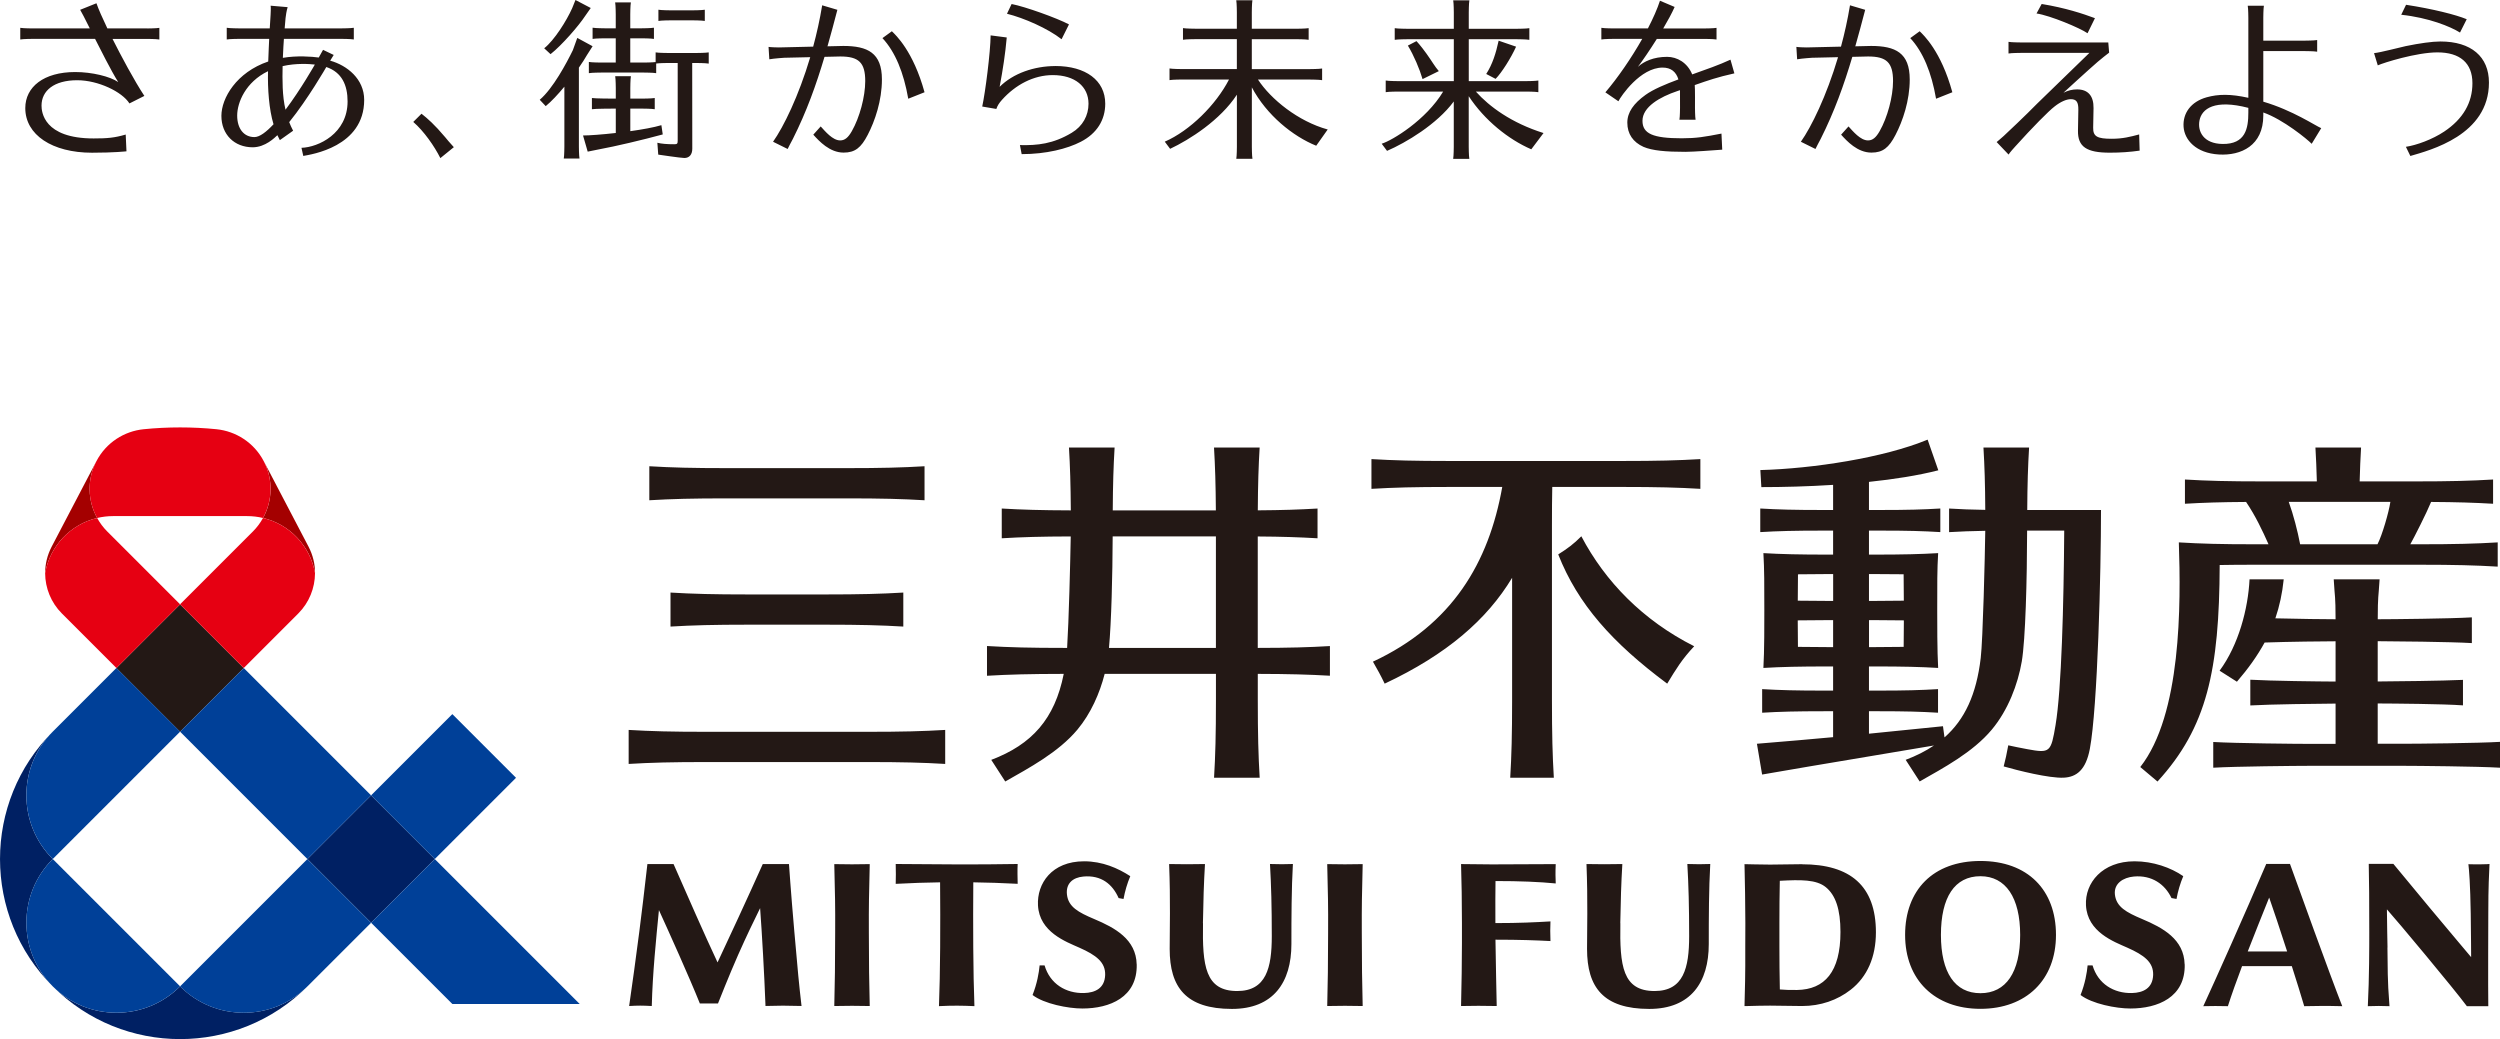 <svg xmlns="http://www.w3.org/2000/svg" viewBox="0 0 621.88 258.49"><defs><style>.cls-1{fill:#004098;}.cls-2{fill:#a40000;}.cls-3{fill:#002063;}.cls-4{fill:#e60012;}.cls-5{fill:#231815;}</style></defs><path class="cls-5" d="M161.52,124.44v-8.46c5.5.33,10.75.47,19.42.47h29.62c8.67,0,13.92-.14,19.42-.47v8.46c-5.5-.33-10.75-.47-19.42-.47h-29.62c-8.67,0-13.92.14-19.42.47ZM175.8,189.56h39.9c8.67,0,13.92.14,19.42.47v-8.46c-5.5.33-10.75.47-19.42.47h-39.9c-8.67,0-13.92-.14-19.42-.47v8.46c5.5-.33,10.75-.47,19.42-.47ZM186.21,155.39h19.07c8.67,0,13.92.14,19.42.47v-8.46c-5.5.33-10.75.47-19.42.47h-19.07c-8.67,0-13.92-.14-19.42-.47v8.46c5.5-.33,10.75-.47,19.42-.47ZM330.82,168.11v-7.4c-5.18.31-10.17.45-17.95.46v-27.72c6.08.04,10.41.19,14.87.45v-7.4c-4.46.26-8.78.41-14.86.45.04-6.49.18-10.98.46-15.62h-11.35c.27,4.65.42,9.14.46,15.64h-25.65c.04-6.5.18-10.99.46-15.64h-11.35c.27,4.65.42,9.14.46,15.63-7.35-.02-12.18-.17-17.18-.46v7.4c5-.3,9.82-.44,17.16-.46-.11,6.43-.48,21.1-.9,27.73h-.51c-8.67,0-13.92-.14-19.42-.47v7.4c5.43-.32,10.63-.46,19.09-.47-2.23,11.23-7.92,17.55-18.03,21.39l3.48,5.38c5.86-3.34,13.22-7.24,17.95-12.9,3.34-4,5.55-9.05,6.78-13.87h27.68v6.41c0,8.67-.14,13.92-.47,19.42h11.35c-.33-5.5-.47-10.75-.47-19.42v-6.41c7.79.02,12.78.16,17.95.46ZM275.86,161.17c.6-6.54.88-17.89.92-27.74h25.68v27.74h-26.59ZM421.44,160.75c-3.1,3.3-4.49,5.65-6.72,9.31-13.67-10.17-22.22-19.75-27.11-32.15,2.31-1.46,3.81-2.55,5.75-4.51,5.92,11.25,15.31,20.93,28.08,27.36ZM422.97,114.2v7.4c-5.5-.33-10.75-.47-19.42-.47h-17.42c-.06,2.77-.08,5.87-.08,9.62v43.3c0,8.67.14,13.92.47,19.42h-10.85c.33-5.5.47-10.75.47-19.42v-30.32c-6.27,10.4-16.23,19.06-31.7,26.33-.97-2.03-1.81-3.54-2.92-5.47,19.73-9.2,28.81-24.58,32.17-43.46h-13.12c-8.67,0-13.92.14-19.42.47v-7.4c5.5.33,10.75.47,19.42.47h42.99c8.67,0,13.92-.14,19.42-.47ZM504.28,126.87c.04-6.45.18-10.92.46-15.54h-11.35c.27,4.61.42,9.08.45,15.5-3.44-.05-6.16-.16-9-.33v5.87c2.84-.17,5.56-.27,9-.33-.08,6.19-.59,27.14-1.13,31.64-1.07,9.05-3.96,15.3-9.01,19.75l-.38-2.78c-7.38.75-13.04,1.33-18.41,1.86v-5.59h2.3c6.88,0,10.52.11,14.88.37v-5.87c-4.37.26-8.01.37-14.88.37h-2.3v-6.01h1.52c6.88,0,11.32.11,15.69.37h0s0,0,0,0h0c-.24-4.13-.23-11.58-.23-14.28,0-6.51-.02-10.15.23-14.28-4.37.26-8.82.37-15.69.37h-1.52v-5.97h2.87c6.88,0,10.52.11,14.88.37v-5.87c-4.37.26-8.01.37-14.88.37h-2.87v-6.99c6.2-.65,12.16-1.58,17.25-2.88l-2.66-7.63c-10.87,4.51-28.48,7.22-41.61,7.57l.25,4.24c5.46,0,11.62-.16,17.85-.56v6.25h-2.71c-6.88,0-11.04-.11-15.41-.37v5.87c4.37-.26,8.53-.37,15.41-.37h2.71v5.97h-1.37c-6.88,0-11.61-.11-15.97-.37.24,4.13.23,7.77.23,14.28,0,2.7.02,10.14-.23,14.28h0s0,0,0,0c4.37-.26,9.09-.37,15.97-.37h1.37v6.01h-2.24c-6.88,0-11.04-.11-15.41-.37v5.87c4.37-.26,8.53-.37,15.41-.37h2.24v6.45c-5.4.5-11.26,1.01-18.95,1.64l1.29,7.66c17.32-3.01,26.17-4.4,42.75-7.23-2.06,1.39-4.39,2.57-7.04,3.57l3.48,5.38c5.86-3.34,13.22-7.24,17.95-12.9,4.06-4.87,6.48-11.28,7.45-16.94.92-5.38,1.31-20.41,1.33-32.56h9.23c-.12,18.37-.67,39.43-2.15,48.33-1.14,6.85-1.38,7.08-7.03,6.04-1.76-.32-3.51-.69-4.74-.96-.4,2.13-.68,3.53-1.14,5.25,3.46,1,11.34,2.98,14.95,2.8,3.17-.16,5.49-1.92,6.48-7.15,1.94-10.28,2.78-44.09,2.78-59.44h-18.36ZM464.92,160.97v-6.71h1.52c2.69,0,5.04.02,7.15.06,0,2.7-.02,5.12-.05,6.59-2.1.04-4.44.06-7.11.06h-1.52ZM466.44,142.8c2.65,0,5,.02,7.09.05.03,1.76.05,4.1.05,6.57-2.11.04-4.46.06-7.15.06h-1.52v-6.68h1.52ZM456,142.8v6.68h-1.37c-2.75,0-5.21-.02-7.43-.06,0-2.46.03-4.8.05-6.56,2.2-.04,4.67-.06,7.37-.06h1.37ZM454.63,160.97c-2.69,0-5.18-.02-7.39-.06-.03-1.48-.04-3.89-.05-6.59,2.22-.04,4.68-.06,7.43-.06h1.37v6.71h-1.37ZM621.88,184.57v6.4c-5.5-.33-20.89-.47-23.86-.47h-23.61c-2.97,0-18.36.14-23.86.47v-6.4c5.5.33,20.89.47,23.86.47h6.57v-10.02c-4.24.02-16.16.17-21.21.46v-6.4c5.05.3,16.97.44,21.21.46v-10.02c-2.81,0-11.61.1-17.65.31-1.77,3.24-4.02,6.42-6.89,9.75l-4.31-2.74c4.73-6.41,7.09-15.42,7.45-22.73h8.5c-.36,3.51-1.05,6.68-2.08,9.7,5.72.15,12.56.23,14.98.23-.02-6.21-.17-4.93-.46-9.93h11.41c-.3,5-.44,3.72-.46,9.93,3.56,0,18.07-.15,23.41-.47v6.4c-5.34-.32-19.86-.46-23.42-.47v10.02c4.24-.02,16.16-.16,21.21-.4v6.34c-5.05-.36-16.97-.45-21.21-.47v10.02h6.57c2.97,0,18.36-.14,23.86-.47ZM561.04,140.48h40.85c8.67,0,13.92.14,19.42.47v-6.03c-5.5.33-10.75.47-19.42.47h-2.32c.96-1.7,4.11-7.92,5.17-10.53,6.38.04,10.82.18,15.42.45v-6.03c-5.5.33-10.75.47-19.42.47h-13.77c.08-3.03.19-5.71.35-8.42h-11.35c.16,2.71.27,5.39.35,8.42h-13.39c-8.67,0-13.92-.14-19.42-.47v6.03c4.55-.27,8.95-.41,15.21-.45,2.29,3.38,4.07,7.11,5.58,10.53h-3.27c-8.67,0-13.54-.14-19.04-.47.53,15.52.65,42.83-9.59,55.88l4.28,3.61c12.32-13.45,15.38-27.67,15.47-53.86,2.58-.05,5.46-.07,8.89-.07ZM569.33,124.84h25.28c-.37,2.53-2.03,8.28-3.2,10.54h-19.25c-.63-3.3-1.67-7.34-2.83-10.54ZM569.65,214.91h-5.92c-5.29,12.42-12.68,28.93-15.66,35.38,1.71-.07,4.3-.04,6.12,0,.95-2.98,2.18-6.38,3.53-9.97h12.37c1.18,3.69,2.29,7.25,3.09,9.97,2.96-.04,5.02-.12,9.46,0-3.11-7.92-11.23-30.41-13-35.38ZM559.13,236.68c1.74-4.47,3.59-9.08,5.33-13.41.97,2.74,2.71,7.96,4.47,13.41h-9.81ZM492.64,250.95c11.41,0,18.79-7.22,18.79-18.39s-7.02-18.39-18.79-18.39-18.74,7.22-18.74,18.39,7.36,18.39,18.74,18.39ZM492.64,217.96c6.28,0,9.88,5.32,9.88,14.6s-3.51,14.5-9.88,14.5-9.83-5.15-9.83-14.5,3.4-14.6,9.83-14.6ZM448.27,214.97c-1.18,0-6.3.1-7.95.1-1.79,0-6.37-.11-6.37-.11.1,4.46.21,9.96.21,14.64l-.02,6.02c.04,6.81-.09,10.86-.19,14.64h.51c1.89-.06,4.51-.11,5.86-.11s3.92.05,3.92.05c1.42.03,2.89.05,4.03.05,4.6,0,8.76-1.44,12.11-4.06,4.1-3.2,6.26-8.14,6.26-14.27,0-11.55-6.36-16.93-18.37-16.93ZM447.02,246.26c-1.78.03-3.17-.04-4.28-.13h0c-.08-2.94-.11-7.96-.11-10.77v-5.87c0-2.84.03-7.57.1-10.39,5.2-.28,9.1-.35,11.47,1.61,2.39,1.97,3.62,5.45,3.62,11.13,0,9.93-3.94,14.31-10.79,14.42ZM385.68,234.09c-3.61-.19-7.71-.34-13.68-.34.06,5.12.27,14.42.31,16.5-4.07-.07-5.06-.07-8.87,0,.13-5,.22-11.65.22-15.65v-5.02c0-4.66-.09-10.97-.22-14.64,0,0,6.18.08,7.72.08,3.37,0,9.05-.02,15.83-.07-.1,2.17-.05,3.48,0,4.81-4.13-.4-8.94-.6-14.98-.6-.05,2.09-.04,6.82-.03,10.46,5.98,0,9.93-.2,13.7-.42-.06,1.51-.08,3.11,0,4.89ZM403.07,229.64c-.18,10.61.55,16.88,8.51,16.88,7.21,0,8.6-5.76,8.6-13.64,0-7.42-.15-12.69-.45-17.96,2.74.07,3.28.08,5.7,0-.35,6.1-.37,13.23-.37,19.93,0,9.52-4.49,16.12-14.8,16.12-11.43,0-15.48-5.38-15.48-14.92,0-4.42.22-12.15-.14-21.12,3.26.06,5.51.07,8.92,0-.29,4.85-.41,9.01-.51,14.71ZM299.25,229.64c-.18,10.61.55,16.88,8.51,16.88,7.21,0,8.6-5.76,8.6-13.64,0-7.42-.15-12.69-.45-17.96,2.74.07,3.28.08,5.7,0-.35,6.1-.37,13.23-.37,19.93,0,9.52-4.49,16.12-14.8,16.12-11.43,0-15.48-5.38-15.48-14.92,0-4.42.22-12.15-.14-21.12,3.26.06,5.51.07,8.92,0-.29,4.85-.41,9.01-.51,14.71ZM593.88,235.71c.1,5.19-.05,7.54.51,14.58-1.58-.07-3.74-.08-5.39,0,.37-7.08.36-15.16.36-18.27,0-8.14-.03-12.85-.13-17.14h6.12s4.4,5.35,9,10.87c4.99,5.99,10.23,12.19,10.35,12.34,0,0-.02-5.7-.1-10.82-.11-7.25-.41-10.92-.58-12.3,0,0,.87.04,2.6.04s2.65-.09,2.65-.09c-.1,2.53-.3,5.36-.3,12.26,0,0-.08,19.11,0,23.11h-5.33c-3.07-4.16-17.55-21.51-19.89-24.09,0,3.17.15,8.33.15,9.49ZM199.36,250.24c-3.96-.1-5.35-.11-8.94,0-.31-8.14-.87-17.89-1.34-24.34-1.78,3.62-3.29,6.72-5.48,11.65-2.16,4.87-5,12.07-5,12.07h-4.51c-2.64-6.59-7.7-17.79-10.18-23.23-.69,7.08-1.58,15.71-1.78,23.86-2.34-.13-3.44-.13-5.63,0,.67-4.46,1.82-13.03,2.53-18.51.6-4.62,1.26-10.25,2.01-16.8h6.51c3.31,7.54,7.79,17.77,10.94,24.46,2.16-4.55,7.87-16.9,11.25-24.46h6.52s.44,6.63,1.33,16.8c.84,9.66,1.16,13.1,1.79,18.49ZM242.11,219.48c-.08,10.34-.04,22.6.28,30.8-3.08-.14-5.45-.17-8.82,0,.33-8.2.37-20.46.28-30.8-3.4.05-7.29.17-11.04.38.07-1.45.03-3.24,0-4.94,11.81.1,19.55.18,30.34,0-.09,1.53-.03,3.47,0,4.93-3.9-.21-7.64-.32-11.04-.37ZM216.13,232c0,6.68.08,13.56.22,18.25-3.29-.06-5.52-.08-8.82,0,.14-4.69.22-11.57.22-18.25.04-6.88-.04-9.53-.22-17.05,3.29.06,5.52.08,8.82,0-.18,7.53-.25,10.17-.22,17.05ZM338.75,232c0,6.68.08,13.56.22,18.25-3.29-.06-5.52-.08-8.82,0,.14-4.69.22-11.57.22-18.25.04-6.88-.04-9.53-.22-17.05,3.29.06,5.52.08,8.82,0-.18,7.53-.25,10.17-.22,17.05ZM543.45,239.88c.19,8.19-6.7,10.99-13.52,10.99-3.55,0-9.55-1.17-12.39-3.36,1.14-2.88,1.58-5.51,1.76-7.36h1.23c1.35,4.58,5.27,6.98,9.81,6.87,2.79-.07,5.15-1.2,5.26-4.5.1-3.16-2.24-4.93-6.41-6.78-3.34-1.49-9.95-3.88-10.3-10.53-.3-5.58,4.05-10.96,12.09-10.96,4.58,0,9.01,1.55,12.11,3.7,0,0,0,0,0,0-.76,1.8-1.32,3.7-1.68,5.67l-1.25-.23c-1.64-3.47-4.93-5.75-9.36-5.35-2.66.24-5.03,1.74-4.71,4.51.36,3.05,2.82,4.39,6.77,6.06,5.19,2.18,10.43,5.05,10.57,11.28ZM282.76,239.88c.19,8.19-6.7,10.99-13.52,10.99-3.55,0-9.55-1.17-12.39-3.36,1.14-2.88,1.58-5.51,1.76-7.36h1.23c1.35,4.58,5.27,6.98,9.81,6.87,2.79-.07,5.16-1.2,5.26-4.5.1-3.16-2.24-4.93-6.41-6.78-3.34-1.49-9.95-3.88-10.3-10.53-.29-5.42,3.42-10.96,11.47-10.96,4.58,0,8.43,1.71,11.49,3.7,0,0,0,0,0,0-.76,1.8-1.32,3.7-1.68,5.67l-1.22-.22c-1.53-3.47-4.33-5.76-8.76-5.36-2.66.24-4.41,1.74-4.09,4.51.36,3.05,2.82,4.39,6.77,6.06,5.19,2.18,10.43,5.05,10.57,11.28Z"/><rect class="cls-5" x="33.6" y="154.97" width="22.4" height="22.4" transform="translate(-104.39 80.36) rotate(-45)"/><path class="cls-2" d="M11.23,142.57c0-2.22.52-4.47,1.62-6.58l11.14-21.28c-2.41,4.61-2.17,9.9.17,14.14-6.61,1.57-11.75,6.96-12.93,13.72ZM78.37,142.57c0-2.22-.52-4.47-1.62-6.58l-11.14-21.28c2.41,4.61,2.17,9.9-.17,14.14,6.61,1.57,11.75,6.96,12.93,13.72Z"/><path class="cls-4" d="M44.8,150.33l-15.84,15.84-13.57-13.57c-2.68-2.68-4.15-6.31-4.16-10.03,1.18-6.76,6.32-12.15,12.93-13.72.67,1.21,1.5,2.34,2.5,3.34l18.14,18.14ZM65.43,128.85c-.67,1.21-1.5,2.34-2.5,3.34l-18.14,18.14,15.84,15.84,13.57-13.57c2.68-2.68,4.15-6.31,4.16-10.03-1.18-6.76-6.32-12.15-12.93-13.72ZM65.6,114.71c-2.42-4.62-6.92-7.45-11.75-7.94-2.98-.3-6-.45-9.05-.45s-6.08.15-9.05.45c-4.83.48-9.34,3.31-11.76,7.94-2.41,4.61-2.17,9.9.17,14.14,1.28-.3,2.61-.47,3.98-.47h33.31c1.37,0,2.7.16,3.98.47,2.34-4.24,2.58-9.53.17-14.14Z"/><path class="cls-3" d="M108.15,213.69l-15.84,15.84-15.84-15.84,15.84-15.84,15.84,15.84ZM44.8,245.36h0c-8.75,8.75-22.93,8.75-31.67,0h0c17.49,17.49,45.86,17.49,63.35,0h0s0,0,0,0c-8.75,8.75-22.93,8.75-31.68,0ZM13.12,182.01h0s0,0,0,0c-17.49,17.49-17.49,45.86,0,63.35h0c-8.74-8.75-8.74-22.93,0-31.68h0c-8.75-8.75-8.75-22.93,0-31.68Z"/><path class="cls-1" d="M108.15,213.69l-15.84-15.84,20.21-20.21,15.84,15.84-20.21,20.21ZM60.64,166.17l-15.84,15.84,31.67,31.68,15.84-15.84-31.68-31.68ZM144.2,249.74l-36.05-36.05-15.84,15.84,20.21,20.21h31.68ZM13.12,245.36c8.75,8.75,22.93,8.75,31.68,0h0s-31.68-31.68-31.68-31.68c0,0,0,0,0,0,0,0,0,0,0,0-8.75,8.75-8.75,22.93,0,31.68ZM76.47,213.69l-31.68,31.68c8.75,8.75,22.93,8.75,31.68,0h0s0,0,0,0l15.84-15.83-15.84-15.84ZM28.95,166.17l-15.83,15.83h0,0c-8.75,8.75-8.75,22.93,0,31.68,0,0,31.68-31.68,31.68-31.68l-15.84-15.83Z"/><path class="cls-5" d="M166.76,5.06s-2.22.01-2.98.15v-2.79c.76.14,2.98.15,2.98.15h5.58s2.22-.01,2.98-.15v2.79c-.76-.14-2.98-.15-2.98-.15h-5.58ZM173.33,13.18h-7.26s-2.22-.01-2.98-.15v2.4c-.86.12-2.84.13-2.84.13h-3.47v-6.03h2.91s2.22.01,2.98.15v-2.79c-.76.14-2.98.15-2.98.15h-2.91v-3.46s.01-2.22.15-2.98h-3.91c.14.76.15,2.98.15,2.98v3.46h-2.78s-2.22-.01-2.98-.15v2.79c.76-.14,2.98-.15,2.98-.15h2.78v6.03h-3.71s-2.22-.01-2.98-.15v2.79c.76-.14,2.98-.15,2.98-.15h10.79s2.22.01,2.98.15v-2.4c.86-.12,2.84-.13,2.84-.13h2.51s0,19.31,0,19.31c0,.77-.13.9-.86.9-1.75,0-3.12-.1-4.2-.37l.22,2.95s5.65.84,6.5.84c1.24,0,1.97-.86,1.97-2.31l-.02-21.32h1.13s2.22.01,2.98.15v-2.79c-.76.14-2.98.15-2.98.15ZM144.01,16.81c.81-1.16,1.5-2.24,2-3.12l1.4-2.19-3.81-2.07-1.1,3.05c-1.56,3.2-4.93,9.53-8.24,12.34l1.49,1.58c1.42-1.17,3.06-2.93,4.64-4.84v14.9s-.01,2.22-.15,2.98h3.91c-.14-.76-.15-2.98-.15-2.98v-19.65ZM145.54,4l1.41-2.01-3.8-1.99-.82,2.04c-1.4,3.14-4.45,7.99-6.96,9.97l1.58,1.46c2.79-2.19,7.02-7.07,8.59-9.47ZM164.51,31.14c-1.84.55-4.71,1.07-7.72,1.49v-5.61h3.1s2.22.01,2.98.15v-2.79c-.76.14-2.98.15-2.98.15h-3.1v-2.6s.01-2.22.15-2.98h-3.91c.14.76.15,2.98.15,2.98v2.6h-.92s-4.26-.01-5.02-.15v2.79c.76-.14,5.02-.15,5.02-.15h.92v6.06c-3.42.39-6.57.62-8.15.62l1.16,4.02,2.72-.55c4.09-.74,11.16-2.42,15.95-3.73l-.34-2.31ZM219.38,19.76c0,5.25-1.73,10.33-3.54,13.8-1.65,3.18-3.14,4.4-5.99,4.4-3.47,0-6.1-2.86-7.54-4.46l1.84-2.05c1.11,1.21,2.97,3.48,4.85,3.48,1.15,0,1.99-.71,2.9-2.31,1.93-3.38,3.33-8.55,3.33-12.45,0-4.61-1.62-6.12-6.19-6.12l-3.94.09c-2.08,6.99-4.45,13.61-7.87,20.41-.48.96-1.05,1.92-1.3,2.51l-3.63-1.8c2.61-3.7,6.36-11.32,9.25-21.04l-6.49.15s-2.46.16-3.69.38l-.19-3.09c.56.1,1.9.13,2.57.14l8.53-.2c.88-3.25,1.65-6.69,2.24-10.28l3.78,1.12c-.82,3.13-1.62,6.14-2.46,9.08l3.93-.09c6.05,0,9.61,1.71,9.61,8.32ZM221.86,7.77l-2.35,1.71c3.2,3.45,5.28,8.55,6.42,15.08l4.05-1.61c-2.82-10.27-7.18-14.24-8.13-15.18ZM475.05,19.76c0,5.25-1.73,10.33-3.54,13.8-1.65,3.18-3.14,4.4-5.99,4.4-3.47,0-6.1-2.86-7.54-4.46l1.84-2.05c1.11,1.21,2.97,3.48,4.85,3.48,1.15,0,1.99-.71,2.9-2.31,1.93-3.38,3.33-8.55,3.33-12.45,0-4.61-1.62-6.12-6.19-6.12l-3.94.09c-2.08,6.99-4.45,13.61-7.87,20.41-.48.96-1.05,1.92-1.3,2.51l-3.63-1.8c2.61-3.7,6.36-11.32,9.25-21.04l-6.49.15s-2.46.16-3.69.38l-.19-3.09c.56.1,1.9.13,2.57.14l8.53-.2c.88-3.25,1.65-6.69,2.24-10.28l3.78,1.12c-.82,3.13-1.62,6.14-2.46,9.08l3.93-.09c6.05,0,9.61,1.71,9.61,8.32ZM477.53,7.77l-2.35,1.71c3.2,3.45,5.28,8.55,6.42,15.08l4.05-1.61c-2.82-10.27-7.18-14.24-8.13-15.18ZM109.54,39.33c-1.49-2.98-4.09-6.7-6.74-9l2.05-2.04c1.51,1.19,3.22,2.67,5.89,5.84.39.49,1.04,1.26,2.15,2.48l-3.35,2.72ZM312.9,19.79h13s2.22.01,2.98.15v-2.9c-.76.14-2.98.15-2.98.15h-14.51v-7.44h11.16s2.22.01,2.98.15v-2.9c-.76.14-2.98.15-2.98.15h-11.16V3.05s.01-2.22.15-2.98h-4.02c.14.76.15,2.98.15,2.98v4.09h-10.42s-2.22-.01-2.98-.15v2.9c.76-.14,2.98-.15,2.98-.15h10.42v7.44h-13.77s-2.22-.01-2.98-.15v2.9c.76-.14,2.98-.15,2.98-.15h11.82c-3.26,6.33-9.75,12.74-15.98,15.46l1.33,1.78c4.82-2.26,12.48-7.13,16.61-13.47v12.97s-.01,2.22-.15,2.98h4.02c-.14-.76-.15-2.98-.15-2.98v-14.79c3.69,6.95,10.23,12.18,16.01,14.52l2.86-4.04c-7.33-2.01-14.15-7.52-17.35-12.43ZM383.95,33.1l-3.04,4.04c-5.7-2.46-11.67-7.27-15.56-13.21v12.61s.01,2.22.15,2.98h-4.02c.14-.76.15-2.98.15-2.98v-11.3c-4.19,5.68-11.94,10.28-16.6,12.29l-1.33-1.78c2.64-.81,11.05-5.9,15.29-12.97h-11.31s-2.22.01-2.98.15v-2.9c.76.14,2.98.15,2.98.15h13.96s0-10.42,0-10.42h-11.72s-2.22.01-2.98.15v-2.9c.76.14,2.98.15,2.98.15h11.72s0-4.09,0-4.09c0,0-.01-2.22-.15-2.98h4.02c-.14.76-.15,2.98-.15,2.98v4.09s12.09,0,12.09,0c0,0,2.22-.01,2.98-.15v2.9c-.76-.14-2.98-.15-2.98-.15h-12.09s0,10.42,0,10.42h14.33s2.22-.01,2.98-.15v2.9c-.76-.14-2.98-.15-2.98-.15h-12.57c3.34,3.73,8.85,7.81,16.85,10.32ZM353.86,19.68l4.05-1.99c-1.04-1.19-1.6-2.29-3.06-4.33-1.51-2.11-2.5-3.13-2.5-3.13l-2.14,1.11c1.48,2.43,2.94,5.88,3.65,8.33ZM372.03,19.62c1.52-1.53,3.83-5.2,5.1-8.01l-4.34-1.49c-.68,3.12-1.52,5.83-3.09,8.28l2.34,1.22ZM36.67,7.07h-9.96c-1.25-2.6-2.24-4.86-2.72-6.26l-4.05,1.63c.3.45,1.21,2.26,2.4,4.63h-14.32s-2.22-.01-2.98-.15v2.9c.76-.14,2.98-.15,2.98-.15h15.63c1.19,2.32,3.99,7.95,5.76,10.75-2.04-1.4-6.51-2.5-10.71-2.5-7.83,0-12.41,3.71-12.41,8.97,0,6.65,6.68,11.1,16.6,11.1,5.53,0,8.57-.35,8.57-.35l-.19-4.17c-2.79.82-4.61.97-7.99.97-12.46,0-12.95-6.66-12.95-8.16,0-3.71,3.1-6.32,8.87-6.32,5.22,0,11.16,2.86,13,5.77l3.71-1.87c-2.5-3.78-5.79-9.95-7.92-14.18h8.67s2.22.01,2.98.15v-2.9c-.76.14-2.98.15-2.98.15ZM519.28,8.27l1.84-3.75c-2.97-1.11-7.34-2.56-13.25-3.53l-1.28,2.36c3.41.51,10.81,3.61,12.69,4.92ZM532.13,33.44c-2.28.6-4.08,1.08-6.86,1.08-3.55,0-4.63-.56-4.59-2.74l.09-4.88c.05-3.04-1.37-4.66-4.07-4.66-1.28,0-2.24.27-3.41.83,0,0,6.34-5.82,8.54-7.71.76-.65,2.3-1.88,2.82-2.26l-.21-2.54h-21.84s-2.22-.01-2.98-.15v2.9c.76-.14,2.98-.15,2.98-.15h17.14s-13.04,12.66-13.04,12.66c-2.44,2.52-8.04,7.82-8.3,8.03-.26.26-1.73,1.49-1.73,1.49l2.97,3.11c.22-.43,1.53-1.88,1.62-1.97,4.32-4.79,8.32-8.85,9.84-10.01,1.47-1.16,2.94-1.8,4.01-1.8,1.41,0,1.91.73,1.88,2.65l-.09,5.18c-.07,4.02,2.14,5.48,7.92,5.48,2.61,0,5.11-.17,7.42-.51l-.12-4.04ZM563,25.3v-12.59h10.42s2.22.01,2.98.15v-2.9c-.76.14-2.98.15-2.98.15h-10.42v-5.71s.01-2.22.15-2.98h-4.02c.14.76.15,2.98.15,2.98v19.93c-4.39-.98-7.45-.94-10.37-.13-3.96,1.11-5.97,4-5.74,7.35.22,3.23,3.07,6.54,8.76,6.88,5.54.33,11.07-2.21,11.07-9.69v-.76c4.96,1.74,10.95,6.67,12.04,7.79l2.37-3.89c-1.45-.59-7.05-4.42-14.42-6.59ZM552.84,35.81c-4.67-.07-6.23-3.07-5.72-5.81.56-2.97,3.78-5.35,12.16-3.17v1.16c0,3.92-.68,7.91-6.44,7.82ZM611.93,8.1c-2.37-1.49-7.78-3.7-14.62-4.43l1.2-2.48c6.6,1.01,12.44,2.48,15.09,3.59l-1.67,3.32ZM591.48,16.26c1.44-.66,9.63-3.23,14.85-3.23,5.58,0,8.69,2.63,8.69,7.67,0,4.88-2.35,8.9-7.01,12.02-2.95,1.97-6.89,3.4-9.54,3.8l1.11,2.28c4.89-1.44,19.55-5.16,19.55-18.26,0-6.46-4.44-10.22-12.08-10.22-2.03,0-5.21.45-8.61,1.15-1.52.32-6.25,1.59-7.89,1.75l.93,3.05ZM82.13,15.1l.88-1.43-2.65-1.27-1.07,1.91c-1.7-.24-5.48-.52-8.93.08.06-1.57.22-4.33.26-4.72h14.41s2.22.01,2.98.15v-2.91c-.76.14-2.98.15-2.98.15h-14.22c.11-1.42.2-2.37.22-2.56.08-.73.23-1.72.52-2.72l-4.23-.36c.09.43.01,1.82-.01,2.24-.07,1.07-.14,2.22-.21,3.4h-7.72s-2.22-.01-2.98-.15v2.91c.76-.14,2.98-.15,2.98-.15h7.58c-.01.27-.19,3.88-.24,5.63-7.9,2.69-11.65,9.11-11.65,13.52,0,4.63,3.21,7.81,7.77,7.82,3.17,0,5.53-2.43,6.16-3.01.18.4.37.8.61,1.23l3.3-2.34c-.4-.77-.72-1.48-.97-2.14,4.64-5.71,9.23-13.71,9.23-13.71,3.88,1.31,5.29,4.53,5.29,8.56,0,7.99-7.25,11.4-11.47,11.54l.45,2.02c1.91-.36,15.15-2.23,15.15-13.94,0-5.21-4.25-8.59-8.46-9.76ZM63.29,34.1c-2.66,0-4.29-2.14-4.29-5.35,0-3.23,2.08-8.34,7.67-11.04-.11,4.34.25,9.53,1.37,13.2-1.77,1.9-3.45,3.19-4.75,3.19ZM71.02,27.29c-.82-3.41-.79-7.48-.72-10.84,3.39-.78,6.71-.54,8.02-.39,0,0-3.46,6.12-7.3,11.23ZM264.07,9.76c-3.41-2.68-9.36-5.29-13.58-6.34l1.15-2.42c3.4.66,11.25,3.48,14.27,5.07l-1.84,3.69ZM262.52,16.43c-5.26,0-10.51,1.82-13.86,5.17.84-4.46,1.4-8.18,1.77-12.28l-4.01-.52c-.04,4.14-1.31,14.13-2.09,17.7l3.51.6c.3-.86.68-1.45,1.41-2.27,3.34-3.72,7.83-6.15,12.62-6.15,5.52,0,8.9,2.84,8.9,7.12,0,2.91-1.42,5.59-4.19,7.24-4.61,2.76-8.53,3.16-12.87,3.05l.43,2.25c6.1,0,11.34-1.33,14.72-3.08,3.98-2.05,6.07-5.4,6.07-9.47,0-5.78-4.85-9.37-12.42-9.37ZM418.34,34.4c-7.16,0-9.77-1.14-9.77-4.35,0-3.44,4.28-5.93,8.74-7.42.2-.07.39-.13.59-.2,0,.21.01,4.37.01,4.37,0,0-.01,2.22-.15,2.98h4.02c-.14-.76-.15-2.98-.15-2.98,0,0,.04-5.11-.06-5.64,3.35-1.17,5.57-1.95,9.86-2.91l-.97-3.41c-2.73,1.28-6.15,2.48-9.52,3.67-1.2-2.95-3.78-4.37-6.24-4.37-3.35,0-5.77,1.12-7.27,2.49,1.21-1.61,2.99-4.21,4.71-6.95h11.87s2.22.01,2.98.15v-2.9c-.76.14-2.98.15-2.98.15h-10.28c1.16-1.96,2.18-3.85,2.84-5.35l-3.65-1.55c-.66,2.03-1.71,4.4-3,6.89h-8.6s-2.22-.01-2.98-.15v2.9c.76-.14,2.98-.15,2.98-.15h7.19c-2.7,4.76-6.07,9.68-9.17,13.3l3.24,2.22c.64-1.28,5.46-8.38,11-8.38,2.05,0,3.33,1.01,3.93,2.94-3.29,1.22-6.28,2.48-8.19,3.86-2.91,2.1-4.52,4.29-4.52,6.9,0,2.82,1.45,4.86,4.02,6.02,2.18.94,5.55,1.24,10.41,1.24,1.98,0,7.23-.39,9.18-.54l-.19-4c-4.2.82-6.24,1.17-9.88,1.17Z"/></svg>